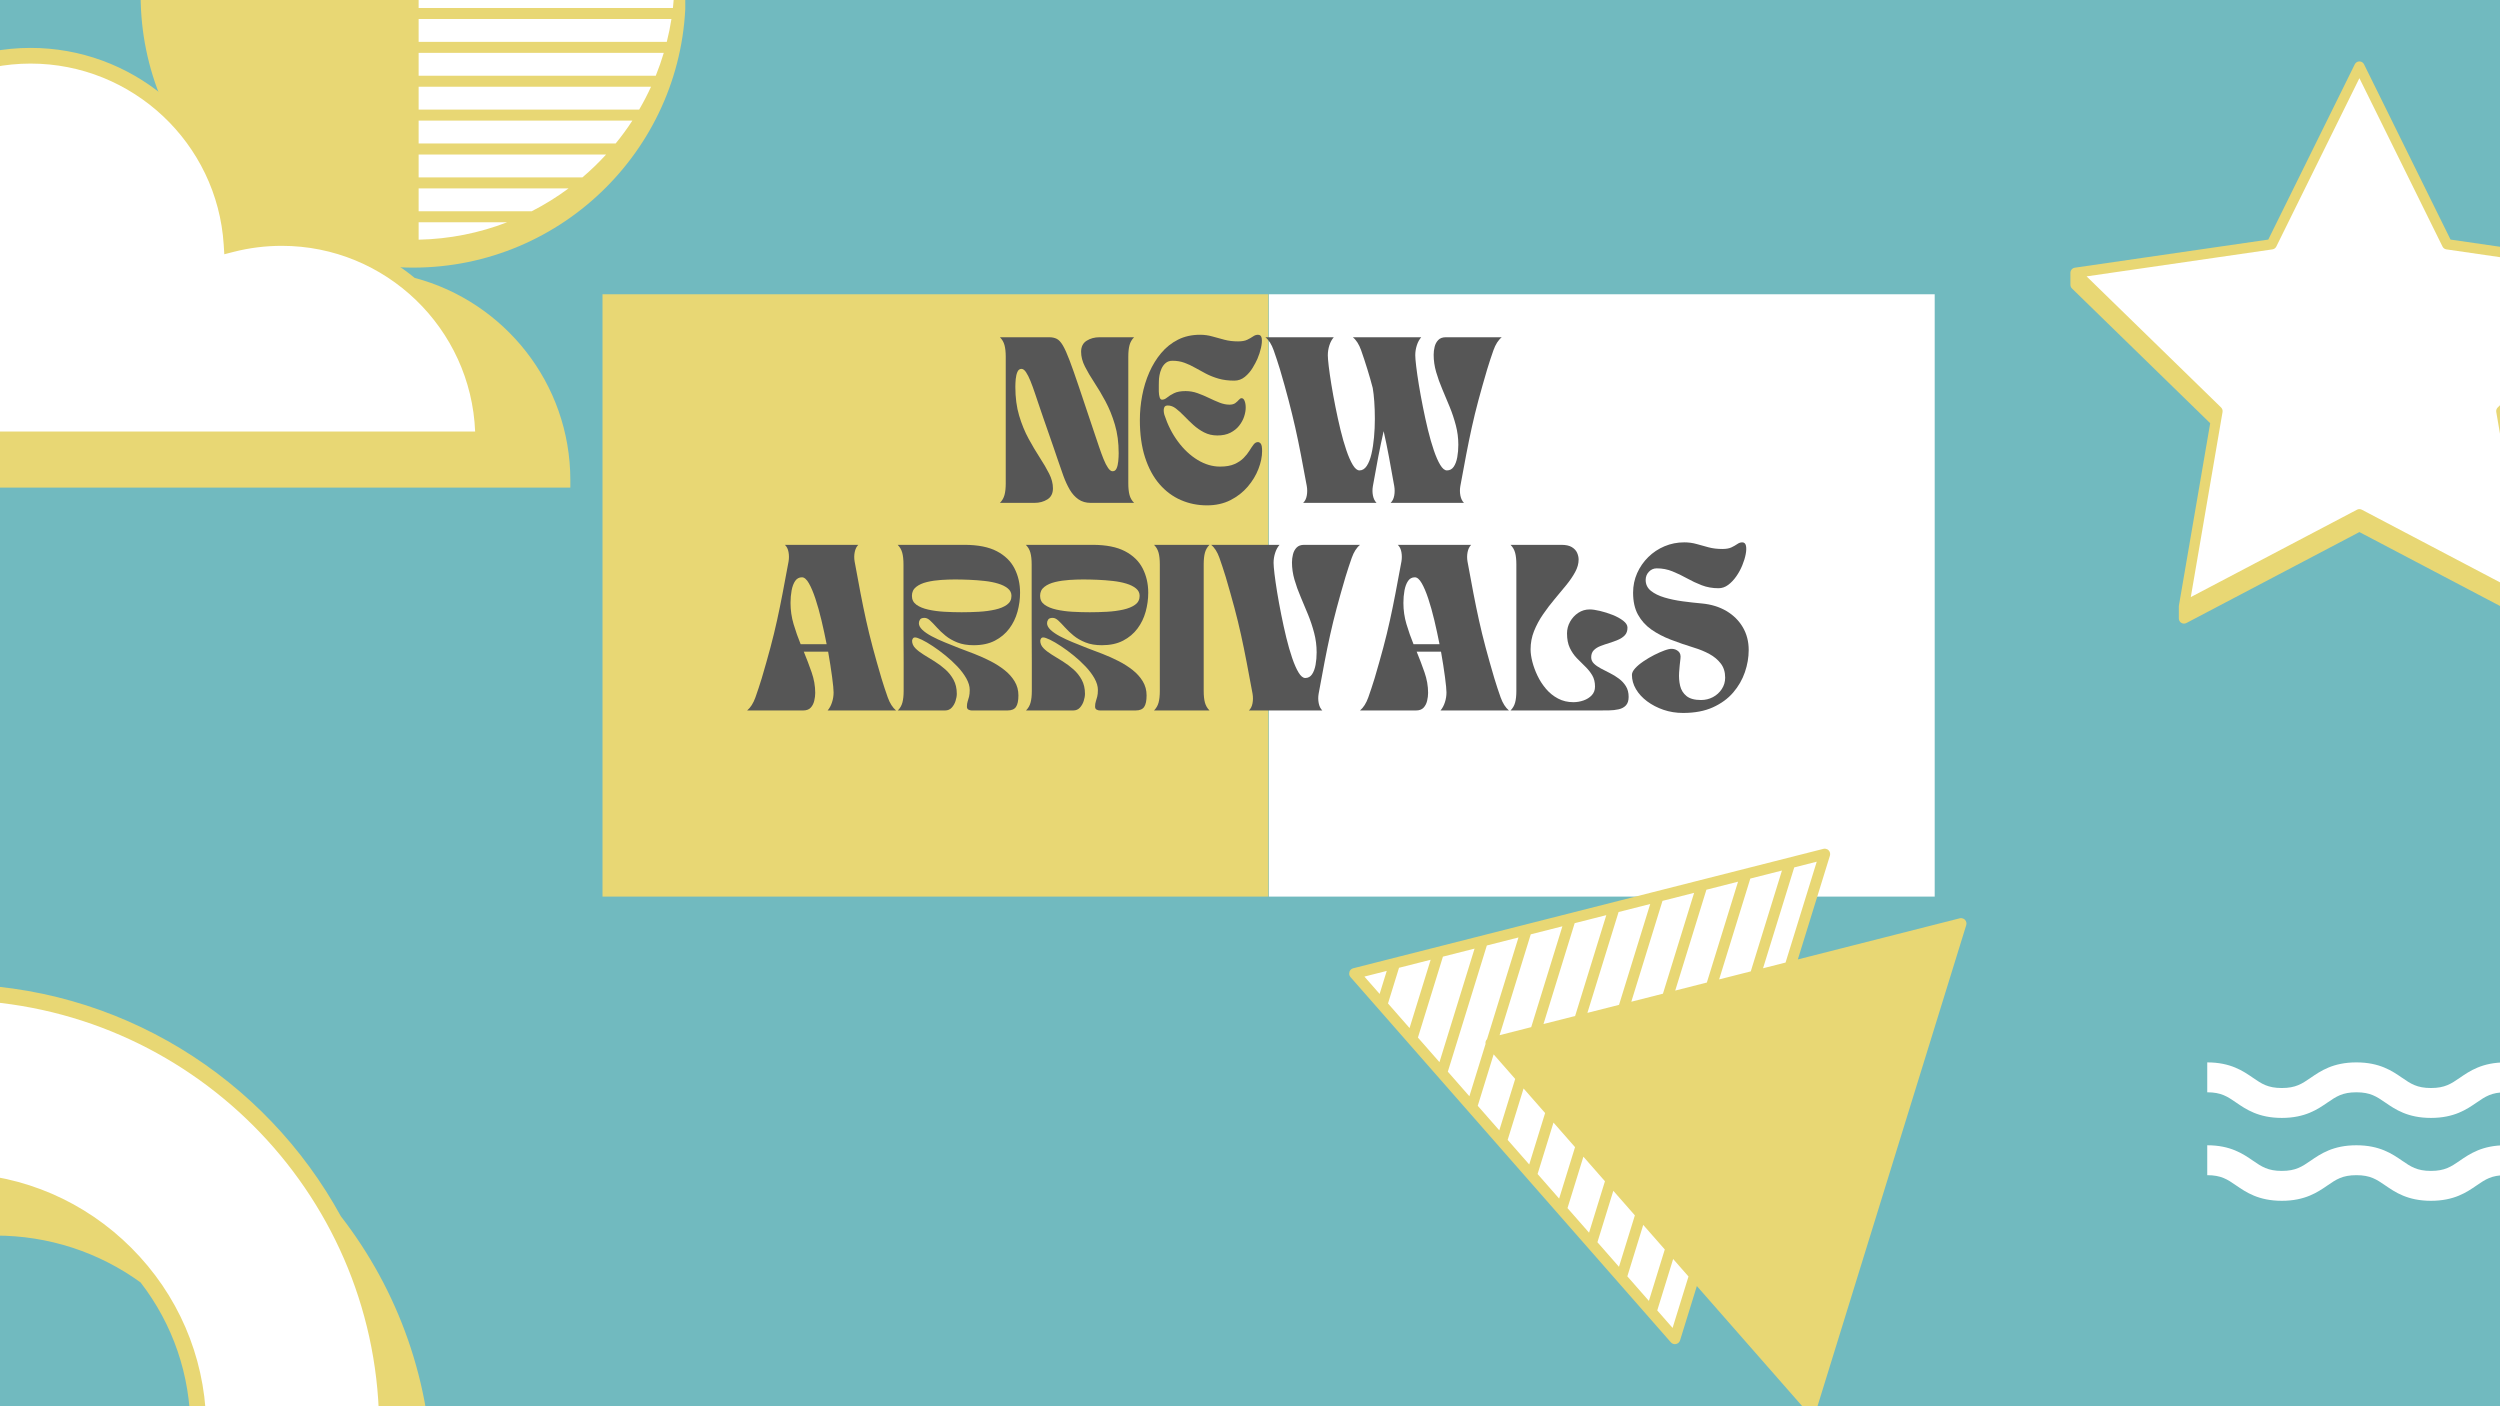 <svg version="1.0" preserveAspectRatio="xMidYMid meet" height="1260" viewBox="0 0 1680 945" zoomAndPan="magnify" width="2240" xmlns:xlink="http://www.w3.org/1999/xlink" xmlns="http://www.w3.org/2000/svg"><defs><g></g><clipPath id="f3f5d398a0"><path clip-rule="nonzero" d="M 852.668 197.758 L 1300.453 197.758 L 1300.453 602.516 L 852.668 602.516 Z M 852.668 197.758"></path></clipPath><clipPath id="77d9252cb5"><path clip-rule="nonzero" d="M 914 577 L 1221 577 L 1221 894 L 914 894 Z M 914 577"></path></clipPath><clipPath id="d57182d3ea"><path clip-rule="nonzero" d="M 1272.27 958.668 L 870.777 900.043 L 925.391 526.012 L 1326.883 584.633 Z M 1272.27 958.668"></path></clipPath><clipPath id="d8a5177be5"><path clip-rule="nonzero" d="M 1272.27 958.668 L 870.777 900.043 L 925.391 526.012 L 1326.883 584.633 Z M 1272.27 958.668"></path></clipPath><clipPath id="7cb5bc2c9e"><path clip-rule="nonzero" d="M 906 570 L 1322 570 L 1322 945 L 906 945 Z M 906 570"></path></clipPath><clipPath id="da5ce7c569"><path clip-rule="nonzero" d="M 1272.27 958.668 L 870.777 900.043 L 925.391 526.012 L 1326.883 584.633 Z M 1272.27 958.668"></path></clipPath><clipPath id="5a52e99050"><path clip-rule="nonzero" d="M 1272.27 958.668 L 870.777 900.043 L 925.391 526.012 L 1326.883 584.633 Z M 1272.27 958.668"></path></clipPath><clipPath id="a887356077"><path clip-rule="nonzero" d="M 0 661 L 290.574 661 L 290.574 945 L 0 945 Z M 0 661"></path></clipPath><clipPath id="eedfb935ae"><path clip-rule="nonzero" d="M 1391.199 41.27 L 1680 41.27 L 1680 419.27 L 1391.199 419.27 Z M 1391.199 41.27"></path></clipPath><clipPath id="2e11d597fc"><path clip-rule="nonzero" d="M 94.5 0 L 460.5 0 L 460.5 180 L 94.5 180 Z M 94.5 0"></path></clipPath><clipPath id="f44f7b27a2"><path clip-rule="nonzero" d="M 0 32.188 L 384 32.188 L 384 327.688 L 0 327.688 Z M 0 32.188"></path></clipPath><clipPath id="96b6ead4bd"><path clip-rule="nonzero" d="M 1483 713.926 L 1680 713.926 L 1680 806.926 L 1483 806.926 Z M 1483 713.926"></path></clipPath><clipPath id="2fbe0cf5c9"><path clip-rule="nonzero" d="M 404.887 197.758 L 852.668 197.758 L 852.668 602.516 L 404.887 602.516 Z M 404.887 197.758"></path></clipPath></defs><rect fill-opacity="1" height="1134" y="-94.5" fill="#ffffff" width="2016" x="-168"></rect><rect fill-opacity="1" height="1134" y="-94.5" fill="#71babf" width="2016" x="-168"></rect><g clip-path="url(#f3f5d398a0)"><path fill-rule="nonzero" fill-opacity="1" d="M 852.668 197.758 L 1300.117 197.758 L 1300.117 602.516 L 852.668 602.516 Z M 852.668 197.758" fill="#ffffff"></path></g><g clip-path="url(#77d9252cb5)"><g clip-path="url(#d57182d3ea)"><g clip-path="url(#d8a5177be5)"><path fill-rule="nonzero" fill-opacity="1" d="M 1217.805 578.004 C 1218.555 578.113 1219.262 578.469 1219.805 579.039 C 1220.66 579.941 1220.965 581.238 1220.598 582.43 L 1125.086 891.344 C 1124.719 892.535 1123.734 893.434 1122.516 893.695 C 1121.293 893.957 1120.031 893.535 1119.207 892.598 L 915.012 659.801 C 914.223 658.902 913.957 657.656 914.312 656.512 C 914.668 655.363 915.59 654.488 916.754 654.191 L 1216.457 578.07 C 1216.906 577.957 1217.363 577.938 1217.805 578.004 Z M 1217.805 578.004 C 1218.555 578.113 1219.262 578.469 1219.805 579.039 C 1220.66 579.941 1220.965 581.238 1220.598 582.43 L 1125.086 891.344 C 1124.719 892.535 1123.734 893.434 1122.516 893.695 C 1121.293 893.957 1120.031 893.535 1119.207 892.598 L 915.012 659.801 C 914.223 658.902 913.957 657.656 914.312 656.512 C 914.668 655.363 915.59 654.488 916.754 654.191 L 1216.457 578.07 C 1216.906 577.957 1217.363 577.938 1217.805 578.004 Z M 1217.805 578.004" fill="#ffffff"></path></g></g></g><g clip-path="url(#7cb5bc2c9e)"><g clip-path="url(#da5ce7c569)"><g clip-path="url(#5a52e99050)"><path fill-rule="nonzero" fill-opacity="1" d="M 907.52 656.594 L 1122.805 902.035 C 1123.672 903.023 1125.008 903.469 1126.293 903.195 C 1127.578 902.918 1128.617 901.969 1129.004 900.715 L 1140.289 864.215 L 1214.406 948.715 C 1215.277 949.703 1216.609 950.145 1217.895 949.871 C 1219.184 949.598 1220.219 948.648 1220.609 947.391 L 1321.305 621.695 C 1321.695 620.441 1321.375 619.074 1320.469 618.121 C 1319.898 617.523 1319.152 617.145 1318.359 617.031 C 1317.895 616.961 1317.414 616.984 1316.941 617.102 L 1208.148 644.734 L 1229.703 575.02 C 1230.094 573.766 1229.773 572.398 1228.867 571.445 C 1228.297 570.844 1227.551 570.469 1226.758 570.352 C 1226.293 570.285 1225.812 570.305 1225.34 570.426 L 909.355 650.68 C 908.129 650.992 907.156 651.918 906.781 653.125 C 906.406 654.332 906.688 655.645 907.52 656.594 Z M 1003.73 708.531 L 1018.215 725.043 L 1007.531 759.602 L 993.047 743.09 Z M 1023.836 731.449 L 1038.32 747.961 L 1027.637 782.52 L 1013.152 766.008 Z M 1043.941 754.371 L 1058.426 770.883 L 1047.738 805.441 L 1033.258 788.93 Z M 1064.047 777.293 L 1078.527 793.805 L 1067.844 828.359 L 1053.359 811.848 Z M 1084.148 800.211 L 1098.633 816.723 L 1087.949 851.281 L 1073.465 834.77 Z M 1104.254 823.133 L 1118.738 839.645 L 1108.055 874.203 L 1093.57 857.691 Z M 1155.258 658.168 L 1176.211 590.398 L 1197.469 585 L 1176.516 652.77 Z M 1147.008 660.262 L 1125.75 665.664 L 1146.703 597.895 L 1167.961 592.492 Z M 1117.5 667.758 L 1096.242 673.156 L 1117.195 605.387 L 1138.453 599.988 Z M 1087.992 675.254 L 1066.734 680.652 L 1087.688 612.883 L 1108.945 607.484 Z M 1058.484 682.746 L 1037.227 688.145 L 1058.18 620.375 L 1079.438 614.977 Z M 1028.977 690.242 L 1007.719 695.641 L 1028.672 627.871 L 1049.93 622.473 Z M 999.285 698.324 C 998.879 698.734 998.559 699.23 998.383 699.801 C 998.203 700.375 998.184 700.969 998.289 701.539 L 987.426 736.68 L 972.941 720.168 L 999.16 635.367 L 1020.418 629.969 Z M 967.32 713.758 L 952.84 697.246 L 969.652 642.859 L 990.91 637.461 Z M 947.219 690.84 L 932.734 674.328 L 940.145 650.355 L 961.402 644.957 Z M 1123.984 892.363 L 1113.676 880.609 L 1124.359 846.051 L 1134.668 857.805 Z M 1199.898 646.832 L 1184.766 650.672 L 1205.719 582.902 L 1220.852 579.059 Z M 931.895 652.449 L 927.113 667.918 L 916.887 656.262 Z M 931.895 652.449" fill="#e8d774"></path></g></g></g><path fill-rule="nonzero" fill-opacity="1" d="M 84.484 842.34 C 53.012 810.867 11.164 793.535 -33.344 793.535 L -33.344 666.688 C 128.742 666.688 260.137 798.082 260.137 960.168 L 133.293 960.168 C 133.293 915.66 115.957 873.812 84.484 842.34 Z M 84.484 842.34 C 53.012 810.867 11.164 793.535 -33.344 793.535 L -33.344 666.688 C 128.742 666.688 260.137 798.082 260.137 960.168 L 133.293 960.168 C 133.293 915.66 115.957 873.812 84.484 842.34 Z M 84.484 842.34" fill="#ffffff"></path><g clip-path="url(#a887356077)"><path fill-rule="nonzero" fill-opacity="1" d="M 290.469 996.941 C 290.469 929.258 267.535 866.945 229.043 817.301 C 178.293 724.465 79.707 661.355 -33.344 661.355 C -36.289 661.355 -38.676 663.742 -38.676 666.688 L -38.676 793.535 C -38.676 796.48 -36.289 798.867 -33.344 798.867 C -23.051 798.867 -12.91 799.852 -3.012 801.727 L -3.012 830.305 C 32.492 830.305 66.273 841.375 94.477 861.812 C 116.168 889.883 127.957 924.109 127.957 960.172 C 127.957 963.117 130.344 965.504 133.289 965.504 L 160.668 965.504 C 162.617 975.758 163.621 986.273 163.621 996.941 Z M 88.254 838.57 C 57.035 807.352 15.922 789.613 -28.012 788.281 L -28.012 672.066 C 126.645 674.895 251.934 800.184 254.758 954.836 L 138.543 954.836 C 137.211 910.902 119.477 869.789 88.254 838.57 Z M 88.254 838.57" fill="#e8d774"></path></g><path fill-rule="nonzero" fill-opacity="1" d="M 1585.52 44.723 L 1644.465 164.16 L 1776.27 183.312 L 1680.895 276.281 L 1703.41 407.555 L 1585.52 345.574 L 1467.629 407.555 L 1490.145 276.281 L 1394.77 183.312 L 1526.574 164.16 Z M 1585.52 44.723 L 1644.465 164.16 L 1776.27 183.312 L 1680.895 276.281 L 1703.41 407.555 L 1585.52 345.574 L 1467.629 407.555 L 1490.145 276.281 L 1394.77 183.312 L 1526.574 164.16 Z M 1585.52 44.723" fill="#ffffff"></path><g clip-path="url(#eedfb935ae)"><path fill-rule="nonzero" fill-opacity="1" d="M 1779.715 183.109 C 1779.699 182.82 1779.652 182.527 1779.559 182.246 C 1779.152 180.992 1778.07 180.082 1776.77 179.891 L 1646.762 161 L 1588.621 43.195 C 1588.039 42.016 1586.836 41.27 1585.52 41.27 C 1584.203 41.27 1583.004 42.016 1582.422 43.195 L 1524.281 161 L 1394.273 179.891 C 1392.969 180.082 1391.891 180.992 1391.484 182.246 C 1391.391 182.527 1391.34 182.82 1391.324 183.109 L 1391.312 183.109 L 1391.312 191.473 L 1391.324 191.473 C 1391.348 192.355 1391.703 193.215 1392.355 193.852 L 1485.246 284.398 L 1464.223 406.969 C 1464.191 407.164 1464.191 407.359 1464.191 407.555 L 1464.176 407.555 L 1464.176 415.508 C 1464.176 415.523 1464.176 415.539 1464.176 415.555 L 1464.176 415.738 L 1464.184 415.738 C 1464.223 416.789 1464.727 417.781 1465.598 418.414 C 1466.664 419.188 1468.074 419.289 1469.238 418.676 L 1585.52 357.547 L 1701.801 418.676 C 1702.309 418.941 1702.863 419.074 1703.41 419.074 C 1704.129 419.074 1704.84 418.852 1705.445 418.414 C 1706.402 417.719 1706.926 416.582 1706.855 415.414 L 1706.859 415.414 L 1706.859 407.773 C 1706.859 407.77 1706.859 407.762 1706.859 407.758 L 1706.859 407.555 L 1706.848 407.555 C 1706.848 407.359 1706.852 407.164 1706.816 406.969 L 1685.797 284.398 L 1778.684 193.852 C 1779.34 193.215 1779.691 192.355 1779.719 191.473 L 1779.727 191.473 L 1779.727 183.109 Z M 1678.484 273.805 C 1677.668 274.598 1677.297 275.742 1677.488 276.863 L 1698.82 401.234 L 1587.129 342.516 C 1586.625 342.25 1586.074 342.117 1585.52 342.117 C 1584.969 342.117 1584.414 342.25 1583.914 342.516 L 1472.219 401.234 L 1493.551 276.863 C 1493.742 275.742 1493.371 274.598 1492.559 273.805 L 1402.195 185.727 L 1527.074 167.582 C 1528.199 167.418 1529.172 166.711 1529.676 165.691 L 1585.52 52.535 L 1641.367 165.691 C 1641.871 166.711 1642.844 167.418 1643.969 167.582 L 1768.844 185.727 Z M 1678.484 273.805" fill="#e8d774"></path></g><path fill-rule="nonzero" fill-opacity="1" d="M 457.047 -14.609 C 457.047 84.484 376.715 164.812 277.621 164.812 C 178.527 164.812 98.199 84.484 98.199 -14.609 C 98.199 -113.703 178.527 -194.035 277.621 -194.035 C 376.715 -194.035 457.047 -113.703 457.047 -14.609 Z M 457.047 -14.609 C 457.047 84.484 376.715 164.812 277.621 164.812 C 178.527 164.812 98.199 84.484 98.199 -14.609 C 98.199 -113.703 178.527 -194.035 277.621 -194.035 C 376.715 -194.035 457.047 -113.703 457.047 -14.609 Z M 457.047 -14.609" fill="#ffffff"></path><g clip-path="url(#2e11d597fc)"><path fill-rule="nonzero" fill-opacity="1" d="M 460.746 -14.609 C 460.746 -115.586 378.598 -197.734 277.621 -197.734 C 176.648 -197.734 94.5 -115.586 94.5 -14.609 C 94.5 -12.707 94.539 -10.816 94.598 -8.926 C 94.539 -7.051 94.5 -5.172 94.5 -3.281 C 94.5 97.691 176.648 179.84 277.621 179.84 C 378.598 179.84 460.746 97.691 460.746 -3.281 C 460.746 -5.172 460.707 -7.051 460.648 -8.926 C 460.707 -10.816 460.746 -12.707 460.746 -14.609 Z M 281.32 73.664 L 281.32 58.297 L 437.492 58.297 C 435.078 63.562 432.414 68.691 429.512 73.664 Z M 424.949 81.062 C 421.477 86.391 417.727 91.523 413.715 96.43 L 281.32 96.43 L 281.32 81.062 Z M 281.32 50.898 L 281.32 35.531 L 446.051 35.531 C 444.492 40.758 442.695 45.887 440.672 50.898 Z M 281.32 28.133 L 281.32 12.766 L 451.211 12.766 C 450.395 17.965 449.352 23.094 448.086 28.133 Z M 281.32 5.371 L 281.32 -10 L 453.289 -10 C 453.156 -4.816 452.785 0.305 452.207 5.371 Z M 281.32 -17.395 L 281.32 -32.766 L 452.414 -32.766 C 452.938 -27.703 453.234 -22.574 453.316 -17.395 Z M 281.32 -40.16 L 281.32 -55.531 L 448.527 -55.531 C 449.734 -50.488 450.73 -45.363 451.488 -40.16 Z M 430.574 -101.062 C 433.398 -96.086 435.984 -90.957 438.324 -85.691 L 281.32 -85.691 L 281.32 -101.062 Z M 281.32 -108.457 L 281.32 -123.828 L 415.18 -123.828 C 419.094 -118.91 422.754 -113.781 426.133 -108.457 Z M 441.41 -78.297 C 443.367 -73.281 445.094 -68.152 446.59 -62.926 L 281.32 -62.926 L 281.32 -78.297 Z M 408.969 -131.223 L 281.32 -131.223 L 281.32 -146.594 L 393.508 -146.594 C 398.973 -141.793 404.137 -136.66 408.969 -131.223 Z M 281.32 -153.988 L 281.32 -169.359 L 360.801 -169.359 C 369.133 -164.863 377.062 -159.723 384.523 -153.988 Z M 345.332 -176.754 L 281.32 -176.754 L 281.32 -190.293 C 303.961 -189.82 325.559 -185.043 345.332 -176.754 Z M 281.32 126.59 L 382.09 126.59 C 374.301 132.367 366.02 137.516 357.32 141.961 L 281.32 141.961 Z M 281.32 149.355 L 340.816 149.355 C 322.285 156.523 302.246 160.637 281.32 161.07 Z M 391.398 119.195 L 281.32 119.195 L 281.32 103.828 L 407.312 103.828 C 402.332 109.273 397.02 114.41 391.398 119.195 Z M 391.398 119.195" fill="#e8d774"></path></g><path fill-rule="nonzero" fill-opacity="1" d="M 324.672 295.27 L -280.047 295.27 C -280.047 220.523 -219.453 159.93 -144.707 159.93 C -134.312 159.93 -124.191 161.105 -114.469 163.324 C -109.605 93 -51.023 37.457 20.535 37.457 C 92.383 37.457 151.145 93.445 155.594 164.172 C 166.379 161.402 177.684 159.93 189.332 159.93 C 264.078 159.93 324.672 220.523 324.672 295.27 Z M 324.672 295.27 L -280.047 295.27 C -280.047 220.523 -219.453 159.93 -144.707 159.93 C -134.312 159.93 -124.191 161.105 -114.469 163.324 C -109.605 93 -51.023 37.457 20.535 37.457 C 92.383 37.457 151.145 93.445 155.594 164.172 C 166.379 161.402 177.684 159.93 189.332 159.93 C 264.078 159.93 324.672 220.523 324.672 295.27 Z M 324.672 295.27" fill="#ffffff"></path><g clip-path="url(#f44f7b27a2)"><path fill-rule="nonzero" fill-opacity="1" d="M 278.645 186.746 C 258.703 170.305 234.156 159.285 207.27 155.844 C 192.363 111.043 155.531 76.445 109.875 64.312 C 85.496 44.219 54.309 32.188 20.535 32.188 C -51.035 32.188 -111.277 86.523 -119.184 156.977 C -127.574 155.438 -136.133 154.66 -144.707 154.66 C -222.242 154.66 -285.32 217.738 -285.32 295.27 L -285.32 300.543 L -230.215 300.543 C -231.363 307.746 -231.996 315.125 -231.996 322.648 L -231.996 327.918 L 383.266 327.918 L 383.266 322.648 C 383.266 257.555 338.793 202.688 278.645 186.746 Z M -144.707 165.203 C -134.906 165.203 -125.129 166.301 -115.641 168.465 L -109.637 169.832 L -109.211 163.688 C -104.52 95.859 -47.527 42.727 20.535 42.727 C 89.023 42.727 146.039 96.215 150.336 164.5 L 150.734 170.859 L 156.902 169.277 C 167.441 166.574 178.352 165.203 189.332 165.203 C 259.289 165.203 316.523 220.711 319.297 290 L -274.672 290 C -271.898 220.711 -214.664 165.203 -144.707 165.203 Z M -144.707 165.203" fill="#e8d774"></path></g><g clip-path="url(#96b6ead4bd)"><path fill-rule="nonzero" fill-opacity="1" d="M 1934.332 751.242 C 1918.668 751.242 1910.289 745.484 1903.559 740.859 C 1897.781 736.887 1893.605 734.02 1884.207 734.02 C 1874.809 734.02 1870.633 736.887 1864.855 740.859 C 1858.125 745.484 1849.746 751.242 1834.078 751.242 C 1818.418 751.242 1810.039 745.484 1803.309 740.859 C 1797.531 736.887 1793.359 734.02 1783.961 734.02 C 1774.566 734.02 1770.391 736.887 1764.613 740.859 C 1757.883 745.484 1749.504 751.242 1733.84 751.242 C 1718.176 751.242 1709.801 745.484 1703.066 740.855 C 1697.293 736.887 1693.117 734.02 1683.723 734.02 C 1674.328 734.02 1670.152 736.887 1664.375 740.859 C 1657.645 745.484 1649.266 751.242 1633.605 751.242 C 1617.941 751.242 1609.566 745.484 1602.836 740.855 C 1597.059 736.887 1592.887 734.02 1583.492 734.02 C 1574.098 734.02 1569.926 736.887 1564.152 740.855 C 1557.422 745.484 1549.043 751.242 1533.383 751.242 C 1517.719 751.242 1509.344 745.484 1502.609 740.859 C 1496.836 736.887 1492.66 734.02 1483.266 734.02 L 1483.266 713.926 C 1498.93 713.926 1507.305 719.684 1514.039 724.312 C 1519.812 728.281 1523.988 731.148 1533.383 731.148 C 1542.777 731.148 1546.949 728.281 1552.723 724.312 C 1559.457 719.684 1567.832 713.926 1583.492 713.926 C 1599.156 713.926 1607.531 719.684 1614.262 724.312 C 1620.039 728.281 1624.211 731.148 1633.605 731.148 C 1643 731.148 1647.172 728.281 1652.949 724.312 C 1659.684 719.684 1668.059 713.926 1683.723 713.926 C 1699.387 713.926 1707.762 719.684 1714.496 724.312 C 1720.27 728.281 1724.445 731.148 1733.84 731.148 C 1743.238 731.148 1747.41 728.281 1753.188 724.312 C 1759.918 719.684 1768.297 713.926 1783.961 713.926 C 1799.625 713.926 1808.004 719.684 1814.734 724.312 C 1820.512 728.281 1824.684 731.148 1834.078 731.148 C 1843.48 731.148 1847.656 728.281 1853.43 724.312 C 1860.164 719.684 1868.543 713.926 1884.207 713.926 C 1899.871 713.926 1908.25 719.684 1914.98 724.312 C 1920.758 728.281 1924.934 731.148 1934.332 731.148 Z M 1934.332 806.938 C 1918.668 806.938 1910.289 801.184 1903.559 796.555 C 1897.781 792.586 1893.605 789.719 1884.207 789.719 C 1874.809 789.719 1870.633 792.586 1864.855 796.555 C 1858.125 801.184 1849.746 806.938 1834.078 806.938 C 1818.418 806.938 1810.039 801.184 1803.309 796.555 C 1797.531 792.586 1793.359 789.719 1783.961 789.719 C 1774.566 789.719 1770.391 792.586 1764.613 796.555 C 1757.883 801.184 1749.504 806.938 1733.84 806.938 C 1718.176 806.938 1709.801 801.18 1703.066 796.555 C 1697.293 792.586 1693.117 789.719 1683.723 789.719 C 1674.328 789.719 1670.152 792.586 1664.375 796.555 C 1657.645 801.184 1649.266 806.938 1633.605 806.938 C 1617.941 806.938 1609.566 801.18 1602.836 796.555 C 1597.059 792.586 1592.887 789.719 1583.492 789.719 C 1574.098 789.719 1569.926 792.586 1564.152 796.555 C 1557.422 801.18 1549.043 806.938 1533.383 806.938 C 1517.719 806.938 1509.344 801.184 1502.609 796.555 C 1496.836 792.586 1492.66 789.719 1483.266 789.719 L 1483.266 769.625 C 1498.93 769.625 1507.305 775.383 1514.039 780.008 C 1519.812 783.977 1523.988 786.848 1533.383 786.848 C 1542.777 786.848 1546.949 783.98 1552.723 780.008 C 1559.457 775.383 1567.832 769.625 1583.492 769.625 C 1599.156 769.625 1607.531 775.383 1614.262 780.008 C 1620.039 783.977 1624.211 786.848 1633.605 786.848 C 1643 786.848 1647.172 783.98 1652.949 780.008 C 1659.684 775.383 1668.059 769.625 1683.723 769.625 C 1699.383 769.625 1707.762 775.383 1714.496 780.008 C 1720.27 783.98 1724.441 786.848 1733.84 786.848 C 1743.238 786.848 1747.41 783.98 1753.188 780.008 C 1759.918 775.383 1768.297 769.625 1783.961 769.625 C 1799.625 769.625 1808.004 775.383 1814.734 780.008 C 1820.512 783.977 1824.684 786.848 1834.078 786.848 C 1843.477 786.848 1847.652 783.98 1853.43 780.008 C 1860.164 775.383 1868.543 769.625 1884.207 769.625 C 1899.871 769.625 1908.25 775.383 1914.98 780.008 C 1920.758 783.98 1924.934 786.848 1934.332 786.848 Z M 1934.332 806.938" fill="#ffffff"></path></g><g clip-path="url(#2fbe0cf5c9)"><path fill-rule="nonzero" fill-opacity="1" d="M 404.887 197.758 L 852.332 197.758 L 852.332 602.516 L 404.887 602.516 Z M 404.887 197.758" fill="#e8d774"></path></g><g fill-opacity="1" fill="#565656"><g transform="translate(670.844, 337.929)"><g><path d="M 1.109 0 C 2.598 -1.477 3.617 -3.238 4.172 -5.281 C 4.734 -7.32 5.016 -9.941 5.016 -13.141 L 5.016 -98.156 C 5.016 -101.352 4.734 -103.973 4.172 -106.016 C 3.617 -108.055 2.598 -109.816 1.109 -111.297 L 34.281 -111.297 C 36.207 -111.297 37.875 -110.941 39.281 -110.234 C 40.695 -109.535 42.07 -108.051 43.406 -105.781 C 44.738 -103.52 46.238 -100.18 47.906 -95.766 C 49.582 -91.359 51.68 -85.406 54.203 -77.906 L 64.656 -46.75 C 65.695 -43.707 66.719 -40.68 67.719 -37.672 C 68.727 -34.672 69.734 -31.926 70.734 -29.438 C 71.734 -26.945 72.75 -24.957 73.781 -23.469 C 74.82 -21.988 75.828 -21.25 76.797 -21.25 C 78.055 -21.25 78.961 -21.898 79.516 -23.203 C 80.078 -24.504 80.445 -26.098 80.625 -27.984 C 80.812 -29.879 80.906 -31.68 80.906 -33.391 C 80.906 -40.516 80.051 -46.93 78.344 -52.641 C 76.645 -58.359 74.551 -63.535 72.062 -68.172 C 69.582 -72.805 67.078 -77.035 64.547 -80.859 C 62.023 -84.68 59.91 -88.281 58.203 -91.656 C 56.504 -95.031 55.656 -98.312 55.656 -101.5 C 55.656 -104.914 56.895 -107.398 59.375 -108.953 C 61.863 -110.516 64.738 -111.297 68 -111.297 L 91.266 -111.297 C 89.773 -109.816 88.754 -108.055 88.203 -106.016 C 87.648 -103.973 87.375 -101.352 87.375 -98.156 L 87.375 -13.141 C 87.375 -9.941 87.648 -7.32 88.203 -5.281 C 88.754 -3.238 89.773 -1.477 91.266 0 L 62.109 0 C 58.91 0 56.16 -0.797 53.859 -2.391 C 51.566 -3.984 49.617 -6.148 48.016 -8.891 C 46.422 -11.641 44.992 -14.738 43.734 -18.188 C 42.473 -21.645 41.211 -25.266 39.953 -29.047 C 39.211 -31.273 38.285 -34 37.172 -37.219 C 36.055 -40.445 34.883 -43.82 33.656 -47.344 C 32.438 -50.875 31.289 -54.16 30.219 -57.203 C 29.145 -60.242 28.312 -62.691 27.719 -64.547 C 26.676 -67.586 25.656 -70.609 24.656 -73.609 C 23.656 -76.617 22.648 -79.367 21.641 -81.859 C 20.641 -84.348 19.641 -86.332 18.641 -87.812 C 17.641 -89.301 16.617 -90.047 15.578 -90.047 C 14.391 -90.047 13.5 -89.395 12.906 -88.094 C 12.312 -86.789 11.922 -85.191 11.734 -83.297 C 11.555 -81.41 11.469 -79.613 11.469 -77.906 C 11.469 -70.781 12.316 -64.359 14.016 -58.641 C 15.723 -52.93 17.836 -47.758 20.359 -43.125 C 22.891 -38.488 25.395 -34.258 27.875 -30.438 C 30.363 -26.613 32.461 -23.016 34.172 -19.641 C 35.879 -16.266 36.734 -12.984 36.734 -9.797 C 36.734 -6.379 35.488 -3.891 33 -2.328 C 30.508 -0.773 27.633 0 24.375 0 Z M 1.109 0"></path></g></g></g><g fill-opacity="1" fill="#565656"><g transform="translate(763.207, 337.929)"><g><path d="M 2.781 -55.656 C 2.781 -61.145 3.301 -66.633 4.344 -72.125 C 5.383 -77.613 6.977 -82.805 9.125 -87.703 C 11.281 -92.598 13.953 -96.938 17.141 -100.719 C 20.328 -104.508 24.094 -107.5 28.438 -109.688 C 32.781 -111.875 37.695 -112.969 43.188 -112.969 C 46.082 -112.969 48.844 -112.594 51.469 -111.844 C 54.102 -111.102 56.812 -110.363 59.594 -109.625 C 62.375 -108.883 65.438 -108.516 68.781 -108.516 C 71.375 -108.516 73.43 -108.883 74.953 -109.625 C 76.473 -110.363 77.77 -111.102 78.844 -111.844 C 79.926 -112.594 81.023 -112.969 82.141 -112.969 C 83.617 -112.969 84.469 -112.129 84.688 -110.453 C 84.914 -108.785 84.75 -106.707 84.188 -104.219 C 83.633 -101.738 82.836 -99.273 81.797 -96.828 C 81.055 -95.117 79.984 -93.094 78.578 -90.75 C 77.172 -88.414 75.426 -86.395 73.344 -84.688 C 71.27 -82.988 68.895 -82.141 66.219 -82.141 C 62.289 -82.141 58.785 -82.582 55.703 -83.469 C 52.617 -84.363 49.797 -85.477 47.234 -86.812 C 44.68 -88.145 42.234 -89.477 39.891 -90.812 C 37.555 -92.156 35.164 -93.27 32.719 -94.156 C 30.27 -95.051 27.598 -95.5 24.703 -95.5 C 22.848 -95.5 21.328 -94.992 20.141 -93.984 C 18.953 -92.984 18.023 -91.738 17.359 -90.25 C 16.691 -88.77 16.227 -87.285 15.969 -85.797 C 15.707 -84.316 15.578 -83.062 15.578 -82.031 C 15.578 -81.508 15.555 -80.562 15.516 -79.188 C 15.484 -77.812 15.484 -76.363 15.516 -74.844 C 15.555 -73.32 15.742 -72.023 16.078 -70.953 C 16.41 -69.879 16.953 -69.344 17.703 -69.344 C 18.805 -69.344 19.93 -69.82 21.078 -70.781 C 22.234 -71.75 23.773 -72.711 25.703 -73.672 C 27.641 -74.641 30.238 -75.125 33.5 -75.125 C 36.25 -75.125 38.922 -74.66 41.516 -73.734 C 44.109 -72.805 46.629 -71.75 49.078 -70.562 C 51.523 -69.375 53.914 -68.316 56.25 -67.391 C 58.594 -66.461 60.844 -66 63 -66 C 64.695 -66 66.031 -66.367 67 -67.109 C 67.969 -67.848 68.75 -68.57 69.344 -69.281 C 69.938 -69.988 70.531 -70.344 71.125 -70.344 C 72.008 -70.344 72.691 -69.727 73.172 -68.5 C 73.66 -67.281 73.906 -65.781 73.906 -64 C 73.906 -62.145 73.551 -60.141 72.844 -57.984 C 72.133 -55.836 71.02 -53.797 69.5 -51.859 C 67.977 -49.93 66.008 -48.352 63.594 -47.125 C 61.188 -45.906 58.281 -45.297 54.875 -45.297 C 51.602 -45.297 48.629 -45.984 45.953 -47.359 C 43.285 -48.734 40.859 -50.422 38.672 -52.422 C 36.484 -54.422 34.441 -56.406 32.547 -58.375 C 30.66 -60.344 28.828 -62.008 27.047 -63.375 C 25.266 -64.75 23.445 -65.438 21.594 -65.438 C 20.406 -65.438 19.625 -65.066 19.25 -64.328 C 18.883 -63.586 18.738 -62.734 18.812 -61.766 C 18.883 -60.805 19.031 -59.953 19.25 -59.203 C 21.477 -52.379 24.539 -46.352 28.438 -41.125 C 32.332 -35.895 36.727 -31.797 41.625 -28.828 C 46.52 -25.859 51.531 -24.375 56.656 -24.375 C 60.582 -24.375 63.805 -24.93 66.328 -26.047 C 68.848 -27.16 70.906 -28.531 72.5 -30.156 C 74.102 -31.789 75.406 -33.422 76.406 -35.047 C 77.406 -36.68 78.332 -38.055 79.188 -39.172 C 80.039 -40.285 81.023 -40.844 82.141 -40.844 C 82.805 -40.844 83.438 -40.488 84.031 -39.781 C 84.625 -39.082 84.922 -37.43 84.922 -34.828 C 84.922 -31.047 84.102 -27.039 82.469 -22.812 C 80.832 -18.582 78.438 -14.613 75.281 -10.906 C 72.133 -7.195 68.258 -4.172 63.656 -1.828 C 59.062 0.504 53.797 1.672 47.859 1.672 C 41.629 1.672 35.785 0.484 30.328 -1.891 C 24.867 -4.266 20.082 -7.828 15.969 -12.578 C 11.852 -17.328 8.625 -23.301 6.281 -30.5 C 3.945 -37.695 2.781 -46.082 2.781 -55.656 Z M 2.781 -55.656"></path></g></g></g><g fill-opacity="1" fill="#565656"><g transform="translate(850.341, 337.929)"><g><path d="M 9.797 -89.703 C 8.379 -94.305 6.969 -98.594 5.562 -102.562 C 4.156 -106.531 2.301 -109.441 0 -111.297 L 45.969 -111.297 C 44.707 -109.891 43.723 -108.086 43.016 -105.891 C 42.305 -103.703 41.953 -101.461 41.953 -99.172 C 41.953 -97.754 42.156 -95.301 42.562 -91.812 C 42.977 -88.332 43.57 -84.219 44.344 -79.469 C 45.125 -74.719 46.035 -69.727 47.078 -64.5 C 48.117 -59.27 49.25 -54.129 50.469 -49.078 C 51.695 -44.035 53.016 -39.453 54.422 -35.328 C 55.828 -31.211 57.27 -27.93 58.75 -25.484 C 60.238 -23.035 61.727 -21.812 63.219 -21.812 C 65.145 -21.812 66.773 -22.812 68.109 -24.812 C 69.441 -26.82 70.5 -29.516 71.281 -32.891 C 72.062 -36.266 72.633 -39.988 73 -44.062 C 73.375 -48.145 73.562 -52.266 73.562 -56.422 C 73.562 -60.578 73.43 -64.473 73.172 -68.109 C 72.91 -71.742 72.562 -74.785 72.125 -77.234 C 71.602 -79.242 71.047 -81.285 70.453 -83.359 C 69.859 -85.441 69.227 -87.555 68.562 -89.703 C 67.145 -94.305 65.734 -98.594 64.328 -102.562 C 62.922 -106.531 61.066 -109.441 58.766 -111.297 L 104.734 -111.297 C 103.473 -109.891 102.488 -108.086 101.781 -105.891 C 101.07 -103.703 100.719 -101.461 100.719 -99.172 C 100.719 -97.754 100.922 -95.301 101.328 -91.812 C 101.742 -88.332 102.336 -84.219 103.109 -79.469 C 103.891 -74.719 104.801 -69.727 105.844 -64.5 C 106.883 -59.27 108.016 -54.129 109.234 -49.078 C 110.461 -44.035 111.781 -39.453 113.188 -35.328 C 114.594 -31.211 116.035 -27.93 117.516 -25.484 C 119.004 -23.035 120.492 -21.812 121.984 -21.812 C 123.91 -21.812 125.43 -22.629 126.547 -24.266 C 127.66 -25.898 128.457 -28.031 128.938 -30.656 C 129.414 -33.289 129.656 -36.094 129.656 -39.062 C 129.656 -43.52 129.098 -47.863 127.984 -52.094 C 126.879 -56.32 125.508 -60.438 123.875 -64.438 C 122.238 -68.445 120.586 -72.398 118.922 -76.297 C 117.254 -80.191 115.863 -84.066 114.75 -87.922 C 113.633 -91.785 113.078 -95.645 113.078 -99.5 C 113.078 -101.281 113.297 -103.078 113.734 -104.891 C 114.18 -106.711 115 -108.234 116.188 -109.453 C 117.375 -110.68 119.047 -111.297 121.203 -111.297 L 158.828 -111.297 C 156.523 -109.441 154.664 -106.531 153.25 -102.562 C 151.844 -98.594 150.438 -94.305 149.031 -89.703 C 146.801 -82.141 144.848 -75.238 143.172 -69 C 141.504 -62.77 140.02 -56.703 138.719 -50.797 C 137.426 -44.898 136.164 -38.758 134.938 -32.375 C 133.719 -26 132.406 -18.953 131 -11.234 C 130.625 -9.086 130.641 -6.973 131.047 -4.891 C 131.461 -2.816 132.258 -1.188 133.438 0 L 84.141 0 C 85.398 -1.188 86.211 -2.816 86.578 -4.891 C 86.953 -6.973 86.957 -9.086 86.594 -11.234 C 85.332 -18.43 84.145 -25 83.031 -30.938 C 81.914 -36.875 80.727 -42.625 79.469 -48.188 C 78.207 -42.625 77 -36.875 75.844 -30.938 C 74.695 -25 73.492 -18.43 72.234 -11.234 C 71.859 -9.086 71.875 -6.973 72.281 -4.891 C 72.695 -2.816 73.5 -1.188 74.688 0 L 25.375 0 C 26.633 -1.188 27.445 -2.816 27.812 -4.891 C 28.188 -6.973 28.191 -9.086 27.828 -11.234 C 26.41 -18.953 25.086 -26 23.859 -32.375 C 22.641 -38.758 21.363 -44.898 20.031 -50.797 C 18.695 -56.703 17.211 -62.77 15.578 -69 C 13.953 -75.238 12.023 -82.141 9.797 -89.703 Z M 9.797 -89.703"></path></g></g></g><g fill-opacity="1" fill="#565656"><g transform="translate(502.082, 477.429)"><g><path d="M 0 0 C 2.301 -1.926 4.156 -4.852 5.562 -8.781 C 6.969 -12.719 8.379 -16.988 9.797 -21.594 C 12.023 -29.156 13.973 -36.051 15.641 -42.281 C 17.305 -48.52 18.785 -54.586 20.078 -60.484 C 21.379 -66.391 22.641 -72.531 23.859 -78.906 C 25.086 -85.289 26.41 -92.344 27.828 -100.062 C 28.191 -102.207 28.188 -104.316 27.812 -106.391 C 27.445 -108.473 26.633 -110.109 25.375 -111.297 L 74.688 -111.297 C 73.5 -110.109 72.695 -108.473 72.281 -106.391 C 71.875 -104.316 71.859 -102.207 72.234 -100.062 C 73.641 -92.344 74.953 -85.289 76.172 -78.906 C 77.398 -72.531 78.664 -66.391 79.969 -60.484 C 81.27 -54.586 82.754 -48.52 84.422 -42.281 C 86.086 -36.051 88.035 -29.156 90.266 -21.594 C 91.672 -16.988 93.078 -12.719 94.484 -8.781 C 95.898 -4.852 97.758 -1.926 100.062 0 L 54.094 0 C 55.352 -1.477 56.332 -3.297 57.031 -5.453 C 57.738 -7.609 58.094 -9.832 58.094 -12.125 C 58.094 -13.977 57.758 -17.426 57.094 -22.469 C 56.426 -27.52 55.535 -33.203 54.422 -39.516 L 38.062 -39.516 C 39.988 -34.836 41.75 -30.195 43.344 -25.594 C 44.945 -21 45.75 -16.398 45.75 -11.797 C 45.75 -10.086 45.523 -8.305 45.078 -6.453 C 44.629 -4.598 43.828 -3.055 42.672 -1.828 C 41.523 -0.609 39.844 0 37.625 0 Z M 35.953 -44.516 L 53.422 -44.516 C 52.379 -49.859 51.227 -55.18 49.969 -60.484 C 48.707 -65.797 47.352 -70.641 45.906 -75.016 C 44.457 -79.391 42.973 -82.895 41.453 -85.531 C 39.93 -88.164 38.395 -89.484 36.844 -89.484 C 34.914 -89.484 33.395 -88.664 32.281 -87.031 C 31.164 -85.395 30.363 -83.258 29.875 -80.625 C 29.395 -78 29.156 -75.203 29.156 -72.234 C 29.156 -67.336 29.844 -62.586 31.219 -57.984 C 32.594 -53.379 34.172 -48.891 35.953 -44.516 Z M 35.953 -44.516"></path></g></g></g><g fill-opacity="1" fill="#565656"><g transform="translate(602.124, 477.429)"><g><path d="M 1.109 -111.297 L 45.969 -111.297 C 55.02 -111.297 62.27 -109.867 67.719 -107.016 C 73.176 -104.16 77.145 -100.301 79.625 -95.438 C 82.113 -90.57 83.359 -85.133 83.359 -79.125 C 83.359 -74.82 82.781 -70.57 81.625 -66.375 C 80.477 -62.188 78.645 -58.406 76.125 -55.031 C 73.602 -51.656 70.375 -48.945 66.438 -46.906 C 62.508 -44.863 57.766 -43.844 52.203 -43.844 C 47.973 -43.844 44.316 -44.457 41.234 -45.688 C 38.148 -46.914 35.492 -48.438 33.266 -50.25 C 31.047 -52.07 29.102 -53.91 27.438 -55.766 C 25.77 -57.617 24.285 -59.156 22.984 -60.375 C 21.68 -61.602 20.398 -62.219 19.141 -62.219 C 17.66 -62.219 16.66 -61.844 16.141 -61.094 C 15.617 -60.352 15.359 -59.539 15.359 -58.656 C 15.359 -57.164 16.133 -55.676 17.688 -54.188 C 19.25 -52.707 21.348 -51.266 23.984 -49.859 C 26.617 -48.453 29.531 -47.098 32.719 -45.797 C 35.906 -44.492 39.098 -43.211 42.297 -41.953 C 45.555 -40.766 49.02 -39.445 52.688 -38 C 56.363 -36.562 59.945 -34.953 63.438 -33.172 C 66.926 -31.391 70.078 -29.383 72.891 -27.156 C 75.711 -24.926 77.977 -22.398 79.688 -19.578 C 81.395 -16.766 82.25 -13.613 82.25 -10.125 C 82.25 -6.562 81.707 -3.984 80.625 -2.391 C 79.551 -0.797 77.645 0 74.906 0 L 50.859 0 C 50.117 0 49.395 -0.18 48.688 -0.547 C 47.988 -0.922 47.641 -1.594 47.641 -2.562 C 47.641 -3.895 47.805 -5.062 48.141 -6.062 C 48.473 -7.062 48.785 -8.133 49.078 -9.281 C 49.379 -10.438 49.531 -11.941 49.531 -13.797 C 49.531 -16.242 48.77 -18.82 47.25 -21.531 C 45.727 -24.238 43.723 -26.91 41.234 -29.547 C 38.742 -32.18 36.051 -34.664 33.156 -37 C 30.27 -39.344 27.453 -41.422 24.703 -43.234 C 21.961 -45.055 19.516 -46.484 17.359 -47.516 C 15.211 -48.555 13.691 -49.078 12.797 -49.078 C 12.055 -49.078 11.535 -48.781 11.234 -48.188 C 10.941 -47.594 10.797 -47.148 10.797 -46.859 C 10.797 -45.004 11.52 -43.332 12.969 -41.844 C 14.414 -40.363 16.285 -38.914 18.578 -37.5 C 20.879 -36.094 23.312 -34.594 25.875 -33 C 28.438 -31.406 30.848 -29.602 33.109 -27.594 C 35.367 -25.594 37.223 -23.254 38.672 -20.578 C 40.117 -17.91 40.844 -14.797 40.844 -11.234 C 40.844 -9.754 40.562 -8.141 40 -6.391 C 39.445 -4.648 38.594 -3.148 37.438 -1.891 C 36.289 -0.629 34.789 0 32.938 0 L 1.219 0 C 2.707 -1.477 3.727 -3.238 4.281 -5.281 C 4.844 -7.32 5.125 -9.941 5.125 -13.141 L 5.125 -32.172 L 5.016 -55.656 L 5.016 -98.156 C 5.016 -101.352 4.734 -103.973 4.172 -106.016 C 3.617 -108.055 2.598 -109.816 1.109 -111.297 Z M 39.516 -88.031 C 36.691 -88.031 33.609 -87.922 30.266 -87.703 C 26.93 -87.484 23.781 -87.02 20.812 -86.312 C 17.844 -85.602 15.41 -84.504 13.516 -83.016 C 11.629 -81.535 10.688 -79.535 10.688 -77.016 C 10.688 -74.492 11.688 -72.508 13.688 -71.062 C 15.688 -69.613 18.336 -68.52 21.641 -67.781 C 24.941 -67.039 28.539 -66.555 32.438 -66.328 C 36.332 -66.109 40.211 -66 44.078 -66 C 47.93 -66 51.82 -66.109 55.75 -66.328 C 59.688 -66.555 63.305 -67.039 66.609 -67.781 C 69.91 -68.52 72.562 -69.613 74.562 -71.062 C 76.57 -72.508 77.578 -74.492 77.578 -77.016 C 77.578 -79.016 76.758 -80.68 75.125 -82.016 C 73.488 -83.359 71.316 -84.438 68.609 -85.25 C 65.898 -86.07 62.875 -86.664 59.531 -87.031 C 56.195 -87.406 52.785 -87.664 49.297 -87.812 C 45.816 -87.957 42.555 -88.031 39.516 -88.031 Z M 39.516 -88.031"></path></g></g></g><g fill-opacity="1" fill="#565656"><g transform="translate(688.256, 477.429)"><g><path d="M 1.109 -111.297 L 45.969 -111.297 C 55.02 -111.297 62.27 -109.867 67.719 -107.016 C 73.176 -104.16 77.145 -100.301 79.625 -95.438 C 82.113 -90.57 83.359 -85.133 83.359 -79.125 C 83.359 -74.82 82.781 -70.57 81.625 -66.375 C 80.477 -62.188 78.645 -58.406 76.125 -55.031 C 73.602 -51.656 70.375 -48.945 66.438 -46.906 C 62.508 -44.863 57.766 -43.844 52.203 -43.844 C 47.973 -43.844 44.316 -44.457 41.234 -45.688 C 38.148 -46.914 35.492 -48.438 33.266 -50.25 C 31.047 -52.07 29.102 -53.91 27.438 -55.766 C 25.77 -57.617 24.285 -59.156 22.984 -60.375 C 21.68 -61.602 20.398 -62.219 19.141 -62.219 C 17.66 -62.219 16.66 -61.844 16.141 -61.094 C 15.617 -60.352 15.359 -59.539 15.359 -58.656 C 15.359 -57.164 16.133 -55.676 17.688 -54.188 C 19.25 -52.707 21.348 -51.266 23.984 -49.859 C 26.617 -48.453 29.531 -47.098 32.719 -45.797 C 35.906 -44.492 39.098 -43.211 42.297 -41.953 C 45.555 -40.766 49.02 -39.445 52.688 -38 C 56.363 -36.562 59.945 -34.953 63.438 -33.172 C 66.926 -31.391 70.078 -29.383 72.891 -27.156 C 75.711 -24.926 77.977 -22.398 79.688 -19.578 C 81.395 -16.766 82.25 -13.613 82.25 -10.125 C 82.25 -6.562 81.707 -3.984 80.625 -2.391 C 79.551 -0.797 77.645 0 74.906 0 L 50.859 0 C 50.117 0 49.395 -0.18 48.688 -0.547 C 47.988 -0.922 47.641 -1.594 47.641 -2.562 C 47.641 -3.895 47.805 -5.062 48.141 -6.062 C 48.473 -7.062 48.785 -8.133 49.078 -9.281 C 49.379 -10.438 49.531 -11.941 49.531 -13.797 C 49.531 -16.242 48.77 -18.82 47.25 -21.531 C 45.727 -24.238 43.723 -26.91 41.234 -29.547 C 38.742 -32.18 36.051 -34.664 33.156 -37 C 30.27 -39.344 27.453 -41.422 24.703 -43.234 C 21.961 -45.055 19.516 -46.484 17.359 -47.516 C 15.211 -48.555 13.691 -49.078 12.797 -49.078 C 12.055 -49.078 11.535 -48.781 11.234 -48.188 C 10.941 -47.594 10.797 -47.148 10.797 -46.859 C 10.797 -45.004 11.52 -43.332 12.969 -41.844 C 14.414 -40.363 16.285 -38.914 18.578 -37.5 C 20.879 -36.094 23.312 -34.594 25.875 -33 C 28.438 -31.406 30.848 -29.602 33.109 -27.594 C 35.367 -25.594 37.223 -23.254 38.672 -20.578 C 40.117 -17.91 40.844 -14.797 40.844 -11.234 C 40.844 -9.754 40.562 -8.141 40 -6.391 C 39.445 -4.648 38.594 -3.148 37.438 -1.891 C 36.289 -0.629 34.789 0 32.938 0 L 1.219 0 C 2.707 -1.477 3.727 -3.238 4.281 -5.281 C 4.844 -7.32 5.125 -9.941 5.125 -13.141 L 5.125 -32.172 L 5.016 -55.656 L 5.016 -98.156 C 5.016 -101.352 4.734 -103.973 4.172 -106.016 C 3.617 -108.055 2.598 -109.816 1.109 -111.297 Z M 39.516 -88.031 C 36.691 -88.031 33.609 -87.922 30.266 -87.703 C 26.93 -87.484 23.781 -87.02 20.812 -86.312 C 17.844 -85.602 15.41 -84.504 13.516 -83.016 C 11.629 -81.535 10.688 -79.535 10.688 -77.016 C 10.688 -74.492 11.688 -72.508 13.688 -71.062 C 15.688 -69.613 18.336 -68.52 21.641 -67.781 C 24.941 -67.039 28.539 -66.555 32.438 -66.328 C 36.332 -66.109 40.211 -66 44.078 -66 C 47.93 -66 51.82 -66.109 55.75 -66.328 C 59.688 -66.555 63.305 -67.039 66.609 -67.781 C 69.91 -68.52 72.562 -69.613 74.562 -71.062 C 76.57 -72.508 77.578 -74.492 77.578 -77.016 C 77.578 -79.016 76.758 -80.68 75.125 -82.016 C 73.488 -83.359 71.316 -84.438 68.609 -85.25 C 65.898 -86.07 62.875 -86.664 59.531 -87.031 C 56.195 -87.406 52.785 -87.664 49.297 -87.812 C 45.816 -87.957 42.555 -88.031 39.516 -88.031 Z M 39.516 -88.031"></path></g></g></g><g fill-opacity="1" fill="#565656"><g transform="translate(774.387, 477.429)"><g><path d="M 1.109 0 C 2.598 -1.477 3.617 -3.238 4.172 -5.281 C 4.734 -7.32 5.016 -9.941 5.016 -13.141 L 5.016 -98.156 C 5.016 -101.352 4.734 -103.973 4.172 -106.016 C 3.617 -108.055 2.598 -109.816 1.109 -111.297 L 38.391 -111.297 C 36.91 -109.816 35.891 -108.055 35.328 -106.016 C 34.773 -103.973 34.5 -101.352 34.5 -98.156 L 34.5 -13.141 C 34.5 -9.941 34.773 -7.32 35.328 -5.281 C 35.891 -3.238 36.91 -1.477 38.391 0 Z M 1.109 0"></path></g></g></g><g fill-opacity="1" fill="#565656"><g transform="translate(813.892, 477.429)"><g><path d="M 0 -111.297 L 45.969 -111.297 C 44.707 -109.891 43.723 -108.086 43.016 -105.891 C 42.305 -103.703 41.953 -101.461 41.953 -99.172 C 41.953 -97.754 42.156 -95.301 42.562 -91.812 C 42.977 -88.332 43.57 -84.219 44.344 -79.469 C 45.125 -74.719 46.035 -69.727 47.078 -64.5 C 48.117 -59.27 49.25 -54.129 50.469 -49.078 C 51.695 -44.035 53.016 -39.453 54.422 -35.328 C 55.828 -31.211 57.27 -27.93 58.75 -25.484 C 60.238 -23.035 61.727 -21.812 63.219 -21.812 C 65.145 -21.812 66.664 -22.629 67.781 -24.266 C 68.895 -25.898 69.691 -28.031 70.172 -30.656 C 70.648 -33.289 70.891 -36.094 70.891 -39.062 C 70.891 -43.52 70.332 -47.863 69.219 -52.094 C 68.113 -56.32 66.742 -60.438 65.109 -64.438 C 63.473 -68.445 61.82 -72.398 60.156 -76.297 C 58.488 -80.191 57.098 -84.066 55.984 -87.922 C 54.867 -91.785 54.312 -95.645 54.312 -99.5 C 54.312 -101.281 54.535 -103.078 54.984 -104.891 C 55.43 -106.711 56.242 -108.234 57.422 -109.453 C 58.609 -110.68 60.281 -111.297 62.438 -111.297 L 100.062 -111.297 C 97.758 -109.441 95.898 -106.531 94.484 -102.562 C 93.078 -98.594 91.672 -94.305 90.266 -89.703 C 88.035 -82.141 86.086 -75.238 84.422 -69 C 82.754 -62.77 81.27 -56.703 79.969 -50.797 C 78.664 -44.898 77.398 -38.758 76.172 -32.375 C 74.953 -26 73.641 -18.953 72.234 -11.234 C 71.859 -9.086 71.875 -6.973 72.281 -4.891 C 72.695 -2.816 73.5 -1.188 74.688 0 L 25.375 0 C 26.633 -1.188 27.445 -2.816 27.812 -4.891 C 28.188 -6.973 28.191 -9.086 27.828 -11.234 C 26.41 -18.953 25.086 -26 23.859 -32.375 C 22.641 -38.758 21.379 -44.898 20.078 -50.797 C 18.785 -56.703 17.305 -62.77 15.641 -69 C 13.973 -75.238 12.023 -82.141 9.797 -89.703 C 8.379 -94.305 6.969 -98.594 5.562 -102.562 C 4.156 -106.531 2.301 -109.441 0 -111.297 Z M 0 -111.297"></path></g></g></g><g fill-opacity="1" fill="#565656"><g transform="translate(913.934, 477.429)"><g><path d="M 0 0 C 2.301 -1.926 4.156 -4.852 5.562 -8.781 C 6.969 -12.719 8.379 -16.988 9.797 -21.594 C 12.023 -29.156 13.973 -36.051 15.641 -42.281 C 17.305 -48.52 18.785 -54.586 20.078 -60.484 C 21.379 -66.391 22.641 -72.531 23.859 -78.906 C 25.086 -85.289 26.41 -92.344 27.828 -100.062 C 28.191 -102.207 28.188 -104.316 27.812 -106.391 C 27.445 -108.473 26.633 -110.109 25.375 -111.297 L 74.688 -111.297 C 73.5 -110.109 72.695 -108.473 72.281 -106.391 C 71.875 -104.316 71.859 -102.207 72.234 -100.062 C 73.641 -92.344 74.953 -85.289 76.172 -78.906 C 77.398 -72.531 78.664 -66.391 79.969 -60.484 C 81.27 -54.586 82.754 -48.52 84.422 -42.281 C 86.086 -36.051 88.035 -29.156 90.266 -21.594 C 91.672 -16.988 93.078 -12.719 94.484 -8.781 C 95.898 -4.852 97.758 -1.926 100.062 0 L 54.094 0 C 55.352 -1.477 56.332 -3.297 57.031 -5.453 C 57.738 -7.609 58.094 -9.832 58.094 -12.125 C 58.094 -13.977 57.758 -17.426 57.094 -22.469 C 56.426 -27.52 55.535 -33.203 54.422 -39.516 L 38.062 -39.516 C 39.988 -34.836 41.75 -30.195 43.344 -25.594 C 44.945 -21 45.75 -16.398 45.75 -11.797 C 45.75 -10.086 45.523 -8.305 45.078 -6.453 C 44.629 -4.598 43.828 -3.055 42.672 -1.828 C 41.523 -0.609 39.844 0 37.625 0 Z M 35.953 -44.516 L 53.422 -44.516 C 52.379 -49.859 51.227 -55.18 49.969 -60.484 C 48.707 -65.797 47.352 -70.641 45.906 -75.016 C 44.457 -79.391 42.973 -82.895 41.453 -85.531 C 39.93 -88.164 38.395 -89.484 36.844 -89.484 C 34.914 -89.484 33.395 -88.664 32.281 -87.031 C 31.164 -85.395 30.363 -83.258 29.875 -80.625 C 29.395 -78 29.156 -75.203 29.156 -72.234 C 29.156 -67.336 29.844 -62.586 31.219 -57.984 C 32.594 -53.379 34.172 -48.891 35.953 -44.516 Z M 35.953 -44.516"></path></g></g></g><g fill-opacity="1" fill="#565656"><g transform="translate(1013.976, 477.429)"><g><path d="M 60.438 0 L 1.109 0 C 2.598 -1.477 3.617 -3.238 4.172 -5.281 C 4.734 -7.32 5.016 -9.941 5.016 -13.141 L 5.016 -98.156 C 5.016 -101.352 4.734 -103.973 4.172 -106.016 C 3.617 -108.055 2.598 -109.816 1.109 -111.297 L 35.281 -111.297 C 38.32 -111.297 40.676 -110.773 42.344 -109.734 C 44.02 -108.703 45.191 -107.426 45.859 -105.906 C 46.523 -104.383 46.859 -102.879 46.859 -101.391 C 46.859 -98.648 46.078 -95.848 44.516 -92.984 C 42.961 -90.129 40.957 -87.195 38.5 -84.188 C 36.051 -81.188 33.453 -78.051 30.703 -74.781 C 27.961 -71.52 25.367 -68.109 22.922 -64.547 C 20.473 -60.984 18.469 -57.254 16.906 -53.359 C 15.352 -49.473 14.578 -45.375 14.578 -41.062 C 14.578 -38.613 14.969 -35.848 15.75 -32.766 C 16.531 -29.691 17.68 -26.562 19.203 -23.375 C 20.723 -20.188 22.629 -17.238 24.922 -14.531 C 27.223 -11.82 29.914 -9.648 33 -8.016 C 36.082 -6.379 39.516 -5.562 43.297 -5.562 C 45.672 -5.562 47.969 -5.953 50.188 -6.734 C 52.414 -7.516 54.254 -8.68 55.703 -10.234 C 57.148 -11.797 57.875 -13.727 57.875 -16.031 C 57.875 -19 57.242 -21.539 55.984 -23.656 C 54.723 -25.77 53.164 -27.719 51.312 -29.5 C 49.457 -31.281 47.582 -33.148 45.688 -35.109 C 43.789 -37.078 42.211 -39.379 40.953 -42.016 C 39.691 -44.648 39.062 -47.895 39.062 -51.75 C 39.062 -54.57 39.75 -57.207 41.125 -59.656 C 42.5 -62.102 44.332 -64.086 46.625 -65.609 C 48.926 -67.129 51.488 -67.891 54.312 -67.891 C 56.094 -67.891 58.391 -67.555 61.203 -66.891 C 64.023 -66.223 66.848 -65.332 69.672 -64.219 C 72.492 -63.102 74.867 -61.801 76.797 -60.312 C 78.723 -58.832 79.688 -57.281 79.688 -55.656 C 79.688 -53.5 79.094 -51.789 77.906 -50.531 C 76.719 -49.27 75.195 -48.25 73.344 -47.469 C 71.488 -46.688 69.539 -45.977 67.5 -45.344 C 65.457 -44.719 63.508 -44.051 61.656 -43.344 C 59.801 -42.645 58.281 -41.703 57.094 -40.516 C 55.906 -39.328 55.312 -37.727 55.312 -35.719 C 55.312 -34.094 55.922 -32.688 57.141 -31.5 C 58.367 -30.312 59.926 -29.219 61.812 -28.219 C 63.707 -27.219 65.734 -26.176 67.891 -25.094 C 70.047 -24.02 72.066 -22.773 73.953 -21.359 C 75.848 -19.953 77.406 -18.266 78.625 -16.297 C 79.852 -14.336 80.469 -11.945 80.469 -9.125 C 80.469 -6.602 79.852 -4.691 78.625 -3.391 C 77.406 -2.098 75.789 -1.227 73.781 -0.781 C 71.781 -0.332 69.609 -0.086 67.266 -0.047 C 64.93 -0.016 62.656 0 60.438 0 Z M 60.438 0"></path></g></g></g><g fill-opacity="1" fill="#565656"><g transform="translate(1095.545, 477.429)"><g><path d="M 35.5 1.672 C 30.82 1.672 26.426 0.969 22.312 -0.438 C 18.195 -1.852 14.539 -3.75 11.344 -6.125 C 8.156 -8.5 5.648 -11.223 3.828 -14.297 C 2.016 -17.379 1.109 -20.586 1.109 -23.922 C 1.109 -25.266 1.832 -26.734 3.281 -28.328 C 4.727 -29.922 6.602 -31.492 8.906 -33.047 C 11.207 -34.609 13.598 -36.02 16.078 -37.281 C 18.566 -38.539 20.883 -39.562 23.031 -40.344 C 25.188 -41.125 26.859 -41.477 28.047 -41.406 C 29.754 -41.332 31.203 -40.754 32.391 -39.672 C 33.578 -38.598 34.02 -36.984 33.719 -34.828 C 33.352 -31.941 33.055 -28.883 32.828 -25.656 C 32.609 -22.426 32.832 -19.398 33.5 -16.578 C 34.164 -13.766 35.594 -11.469 37.781 -9.688 C 39.969 -7.906 43.219 -7.016 47.531 -7.016 C 50.414 -7.016 53.082 -7.66 55.531 -8.953 C 57.977 -10.254 59.961 -12.055 61.484 -14.359 C 63.004 -16.66 63.766 -19.219 63.766 -22.031 C 63.766 -25.82 62.781 -28.992 60.812 -31.547 C 58.852 -34.109 56.297 -36.242 53.141 -37.953 C 49.992 -39.66 46.562 -41.07 42.844 -42.188 C 37.352 -43.883 32.141 -45.68 27.203 -47.578 C 22.273 -49.473 17.914 -51.754 14.125 -54.422 C 10.344 -57.098 7.359 -60.422 5.172 -64.391 C 2.984 -68.359 1.891 -73.27 1.891 -79.125 C 1.891 -83.801 2.797 -88.18 4.609 -92.266 C 6.43 -96.348 8.922 -99.945 12.078 -103.062 C 15.234 -106.176 18.883 -108.602 23.031 -110.344 C 27.188 -112.094 31.602 -112.969 36.281 -112.969 C 39.176 -112.969 41.941 -112.594 44.578 -111.844 C 47.211 -111.102 49.898 -110.363 52.641 -109.625 C 55.391 -108.883 58.469 -108.516 61.875 -108.516 C 64.477 -108.516 66.539 -108.883 68.062 -109.625 C 69.582 -110.363 70.879 -111.102 71.953 -111.844 C 73.023 -112.594 74.117 -112.969 75.234 -112.969 C 76.566 -112.969 77.398 -112.223 77.734 -110.734 C 78.066 -109.254 78.008 -107.344 77.562 -105 C 77.125 -102.664 76.363 -100.18 75.281 -97.547 C 74.207 -94.91 72.852 -92.426 71.219 -90.094 C 69.594 -87.758 67.773 -85.848 65.766 -84.359 C 63.766 -82.879 61.617 -82.141 59.328 -82.141 C 55.242 -82.141 51.473 -82.805 48.016 -84.141 C 44.566 -85.473 41.25 -87.031 38.062 -88.812 C 34.875 -90.594 31.629 -92.148 28.328 -93.484 C 25.023 -94.828 21.52 -95.5 17.812 -95.5 C 15.727 -95.5 13.961 -94.734 12.516 -93.203 C 11.066 -91.68 10.344 -89.848 10.344 -87.703 C 10.344 -84.734 11.508 -82.301 13.844 -80.406 C 16.188 -78.52 19.234 -77.02 22.984 -75.906 C 26.734 -74.789 30.812 -73.938 35.219 -73.344 C 39.633 -72.75 43.957 -72.266 48.188 -71.891 C 54.426 -71.297 59.898 -69.609 64.609 -66.828 C 69.316 -64.047 72.988 -60.41 75.625 -55.922 C 78.258 -51.43 79.578 -46.332 79.578 -40.625 C 79.578 -35.656 78.723 -30.68 77.016 -25.703 C 75.305 -20.734 72.691 -16.191 69.172 -12.078 C 65.648 -7.961 61.102 -4.641 55.531 -2.109 C 49.969 0.41 43.289 1.672 35.5 1.672 Z M 35.5 1.672"></path></g></g></g></svg>